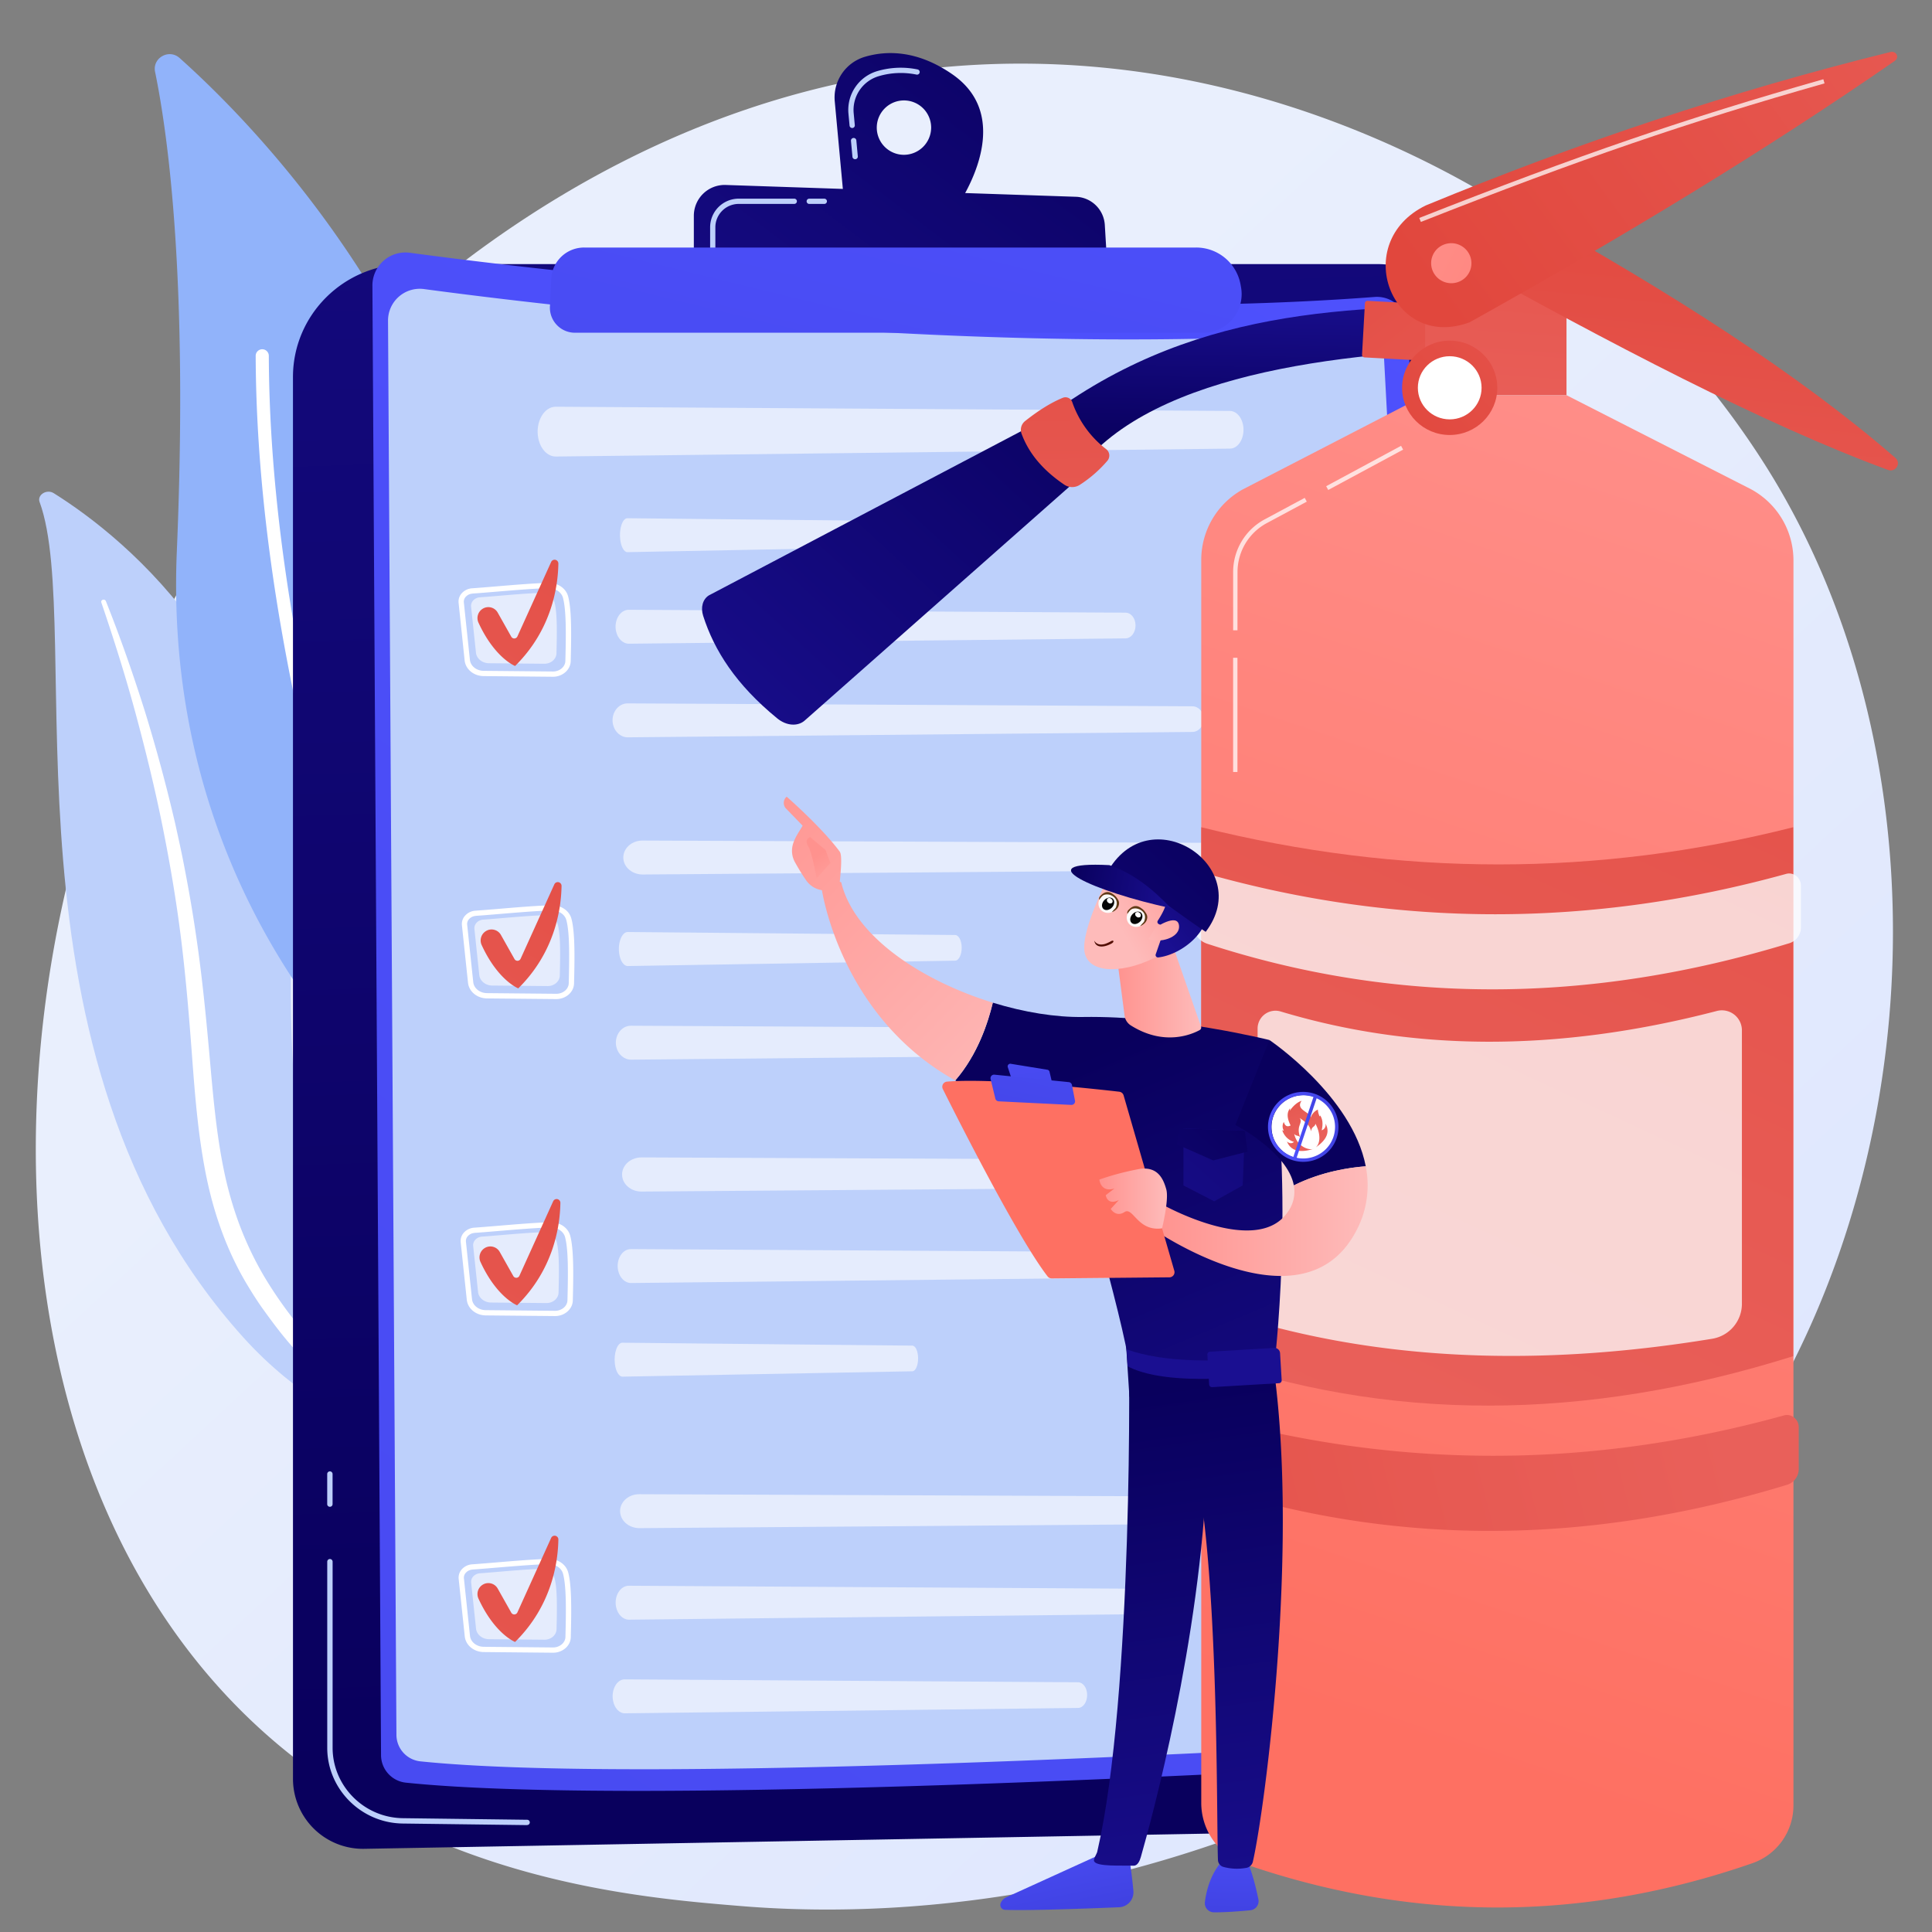 <svg xmlns="http://www.w3.org/2000/svg" xmlns:xlink="http://www.w3.org/1999/xlink" viewBox="0 0 1080 1080"><rect x="0" y="0" width="1080" height="1080" fill="#808080" stroke="none"/><defs><style>.cls-1{isolation:isolate;}.cls-2{fill:url(#linear-gradient);}.cls-3{fill:#bdd0fb;}.cls-10,.cls-22,.cls-30,.cls-4,.cls-64,.cls-9{fill:#fff;}.cls-4{mix-blend-mode:soft-light;}.cls-5{fill:#91b3fa;}.cls-6{fill:url(#linear-gradient-2);}.cls-7{fill:url(#linear-gradient-3);}.cls-10,.cls-8{opacity:0.6;}.cls-11{fill:url(#linear-gradient-4);}.cls-12{fill:url(#linear-gradient-5);}.cls-13{fill:url(#linear-gradient-6);}.cls-14{fill:url(#linear-gradient-7);}.cls-15{fill:url(#linear-gradient-8);}.cls-16{fill:url(#linear-gradient-9);}.cls-17{fill:url(#linear-gradient-10);}.cls-18{fill:url(#linear-gradient-11);}.cls-19{fill:url(#linear-gradient-12);}.cls-20{fill:url(#linear-gradient-13);}.cls-21{fill:url(#linear-gradient-14);}.cls-22{opacity:0.75;}.cls-23{fill:url(#linear-gradient-15);}.cls-24{fill:url(#linear-gradient-16);}.cls-25{fill:url(#linear-gradient-17);}.cls-26{fill:url(#linear-gradient-18);}.cls-27{fill:url(#linear-gradient-19);}.cls-28{fill:url(#linear-gradient-20);}.cls-29{fill:url(#linear-gradient-21);}.cls-30{opacity:0.74;}.cls-31{fill:url(#linear-gradient-22);}.cls-32{fill:url(#linear-gradient-23);}.cls-33{fill:url(#linear-gradient-24);}.cls-34{fill:url(#linear-gradient-25);}.cls-35{fill:url(#linear-gradient-26);}.cls-36{fill:url(#linear-gradient-27);}.cls-37{fill:url(#linear-gradient-28);}.cls-38{fill:url(#linear-gradient-29);}.cls-39{fill:url(#linear-gradient-30);}.cls-40{fill:url(#linear-gradient-31);}.cls-41{fill:url(#linear-gradient-32);}.cls-42{fill:url(#linear-gradient-33);}.cls-43{fill:url(#linear-gradient-34);}.cls-44{fill:url(#linear-gradient-35);}.cls-45{fill:url(#linear-gradient-36);}.cls-46{fill:url(#linear-gradient-37);}.cls-47{fill:url(#linear-gradient-38);}.cls-48{fill:url(#linear-gradient-39);}.cls-49{fill:url(#linear-gradient-40);}.cls-50{fill:url(#linear-gradient-41);}.cls-51{fill:url(#linear-gradient-42);}.cls-52{fill:url(#linear-gradient-43);}.cls-53{fill:url(#linear-gradient-44);}.cls-54{fill:url(#linear-gradient-45);}.cls-55{fill:url(#linear-gradient-46);}.cls-56{fill:url(#linear-gradient-47);}.cls-57{fill:url(#linear-gradient-48);}.cls-58{fill:url(#linear-gradient-49);}.cls-59{fill:url(#linear-gradient-50);}.cls-60{fill:url(#linear-gradient-51);}.cls-61{fill:url(#Sfumatura_senza_nome_38);}.cls-62{fill:#fbfbfa;}.cls-63{fill:#050505;}.cls-63,.cls-64,.cls-65{fill-rule:evenodd;}.cls-65{fill:#603a16;}</style><linearGradient id="linear-gradient" x1="1118.47" y1="1204.49" x2="356.88" y2="382.46" gradientUnits="userSpaceOnUse"><stop offset="0" stop-color="#dae3fe"/><stop offset="1" stop-color="#e9effd"/></linearGradient><linearGradient id="linear-gradient-2" x1="514.59" y1="981.27" x2="465.18" y2="-481.35" gradientUnits="userSpaceOnUse"><stop offset="0" stop-color="#09005d"/><stop offset="1" stop-color="#1a0f91"/></linearGradient><linearGradient id="linear-gradient-3" x1="906.29" y1="-3.69" x2="-573.35" y2="2156.73" gradientUnits="userSpaceOnUse"><stop offset="0" stop-color="#4f52ff"/><stop offset="1" stop-color="#4042e2"/></linearGradient><linearGradient id="linear-gradient-4" x1="382.76" y1="181.01" x2="186.8" y2="515.46" gradientUnits="userSpaceOnUse"><stop offset="0" stop-color="#e1473d"/><stop offset="1" stop-color="#e9605a"/></linearGradient><linearGradient id="linear-gradient-5" x1="384.61" y1="361.2" x2="188.66" y2="695.65" xlink:href="#linear-gradient-4"/><linearGradient id="linear-gradient-6" x1="383.93" y1="538.39" x2="187.98" y2="872.85" xlink:href="#linear-gradient-4"/><linearGradient id="linear-gradient-7" x1="382.81" y1="726.58" x2="186.85" y2="1061.04" xlink:href="#linear-gradient-4"/><linearGradient id="linear-gradient-8" x1="592.22" y1="-39.18" x2="344.23" y2="287.06" xlink:href="#linear-gradient-2"/><linearGradient id="linear-gradient-9" x1="619.89" y1="-19.29" x2="370.91" y2="308.24" xlink:href="#linear-gradient-2"/><linearGradient id="linear-gradient-10" x1="557.22" y1="-68.39" x2="380.82" y2="652.33" xlink:href="#linear-gradient-3"/><linearGradient id="linear-gradient-11" x1="729.46" y1="252.2" x2="731.3" y2="159.38" xlink:href="#linear-gradient-2"/><linearGradient id="linear-gradient-12" x1="1012.55" y1="139.58" x2="736.24" y2="959.1" gradientUnits="userSpaceOnUse"><stop offset="0" stop-color="#ff928e"/><stop offset="1" stop-color="#fe7062"/></linearGradient><linearGradient id="linear-gradient-13" x1="1108.25" y1="27.71" x2="750.2" y2="796.56" xlink:href="#linear-gradient-4"/><linearGradient id="linear-gradient-14" x1="344.49" y1="936.62" x2="959.7" y2="778.35" xlink:href="#linear-gradient-4"/><linearGradient id="linear-gradient-15" x1="-2226.75" y1="-3634.67" x2="-2156.35" y2="-3285.13" gradientTransform="translate(-1026.89 4108.56) rotate(54.16)" xlink:href="#linear-gradient-2"/><linearGradient id="linear-gradient-16" x1="688.47" y1="70.85" x2="892.06" y2="320.64" xlink:href="#linear-gradient-4"/><linearGradient id="linear-gradient-17" x1="854.15" y1="-44.75" x2="831.59" y2="250.41" xlink:href="#linear-gradient-4"/><linearGradient id="linear-gradient-18" x1="1049.63" y1="-278.32" x2="1052.45" y2="29.18" gradientTransform="matrix(0.99, 0.11, -0.11, 0.99, -126.52, 251.03)" xlink:href="#linear-gradient-4"/><linearGradient id="linear-gradient-19" x1="800.79" y1="166.86" x2="1150.68" y2="-88.47" xlink:href="#linear-gradient-4"/><linearGradient id="linear-gradient-20" x1="776.53" y1="248.19" x2="932.61" y2="103.44" xlink:href="#linear-gradient-4"/><linearGradient id="linear-gradient-21" x1="-2298.49" y1="-3658.66" x2="-2082.01" y2="-3506.78" gradientTransform="translate(-1026.89 4108.56) rotate(54.16)" xlink:href="#linear-gradient-4"/><linearGradient id="linear-gradient-22" x1="171.5" y1="1704.17" x2="346.94" y2="1891.31" gradientTransform="matrix(0.94, -0.35, 0.35, 0.94, 0.52, -1418.2)" xlink:href="#linear-gradient-12"/><linearGradient id="linear-gradient-23" x1="586.07" y1="1006.7" x2="598.81" y2="1068.67" xlink:href="#linear-gradient-3"/><linearGradient id="linear-gradient-24" x1="754.27" y1="1032.67" x2="773.01" y2="1032.67" gradientTransform="matrix(-1, 0, 0, 1, 1386.38, 0)" gradientUnits="userSpaceOnUse"><stop offset="0" stop-color="#febbba"/><stop offset="1" stop-color="#ff928e"/></linearGradient><linearGradient id="linear-gradient-25" x1="626" y1="779.48" x2="671.09" y2="1095.08" xlink:href="#linear-gradient-2"/><linearGradient id="linear-gradient-26" x1="689.02" y1="1009.89" x2="688.44" y2="1071.26" xlink:href="#linear-gradient-3"/><linearGradient id="linear-gradient-27" x1="686.72" y1="1031.71" x2="702.9" y2="1031.71" xlink:href="#linear-gradient-24"/><linearGradient id="linear-gradient-28" x1="671.75" y1="772.96" x2="716.84" y2="1088.64" xlink:href="#linear-gradient-2"/><linearGradient id="linear-gradient-29" x1="618.54" y1="584.9" x2="749.08" y2="895.58" xlink:href="#linear-gradient-2"/><linearGradient id="linear-gradient-30" x1="578.11" y1="617.96" x2="396.23" y2="442.47" gradientTransform="matrix(1, 0, 0, 1, 0, 0)" xlink:href="#linear-gradient-24"/><linearGradient id="linear-gradient-31" x1="588.58" y1="607.01" x2="406.8" y2="431.62" gradientTransform="matrix(1, 0, 0, 1, 0, 0)" xlink:href="#linear-gradient-24"/><linearGradient id="linear-gradient-32" x1="903.57" y1="519.66" x2="930.15" y2="478.78" xlink:href="#linear-gradient-24"/><linearGradient id="linear-gradient-33" x1="737.66" y1="663.88" x2="868.19" y2="974.55" xlink:href="#linear-gradient-2"/><linearGradient id="linear-gradient-34" x1="621.87" y1="682.62" x2="743.04" y2="682.62" xlink:href="#linear-gradient-24"/><linearGradient id="linear-gradient-35" x1="644.92" y1="554.16" x2="621.09" y2="601.2" xlink:href="#linear-gradient-12"/><linearGradient id="linear-gradient-36" x1="566.74" y1="538.71" x2="584.4" y2="660.97" xlink:href="#linear-gradient-3"/><linearGradient id="linear-gradient-37" x1="597.51" y1="515.05" x2="564.84" y2="667.51" xlink:href="#linear-gradient-3"/><linearGradient id="linear-gradient-38" x1="734.04" y1="670.03" x2="771.79" y2="670.03" xlink:href="#linear-gradient-24"/><linearGradient id="linear-gradient-39" x1="714.91" y1="554.28" x2="762.82" y2="554.28" xlink:href="#linear-gradient-24"/><linearGradient id="linear-gradient-40" x1="-5340.54" y1="-1366.29" x2="-5358.39" y2="-1425.18" gradientTransform="matrix(-0.75, -0.67, -0.67, 0.75, -4281.61, -2012.84)" xlink:href="#linear-gradient-24"/><linearGradient id="linear-gradient-41" x1="-5360.86" y1="-1454.47" x2="-5348.34" y2="-1383.1" gradientTransform="matrix(-0.75, -0.67, -0.67, 0.75, -4281.61, -2012.84)" xlink:href="#linear-gradient-2"/><linearGradient id="linear-gradient-42" x1="-5358.76" y1="-1366.61" x2="-5374.83" y2="-1419.61" gradientTransform="matrix(-0.75, -0.67, -0.67, 0.75, -4281.61, -2012.84)" xlink:href="#linear-gradient-24"/><linearGradient id="linear-gradient-43" x1="688.33" y1="457.09" x2="508.66" y2="655.88" xlink:href="#linear-gradient-2"/><linearGradient id="linear-gradient-44" x1="43.76" y1="461.1" x2="102.43" y2="461.1" gradientTransform="translate(633.63 27.08) rotate(9.8)" xlink:href="#linear-gradient-2"/><linearGradient id="linear-gradient-45" x1="807.96" y1="503.03" x2="612.93" y2="718.81" xlink:href="#linear-gradient-2"/><linearGradient id="linear-gradient-46" x1="698.06" y1="615.3" x2="565.33" y2="762.15" xlink:href="#linear-gradient-2"/><linearGradient id="linear-gradient-47" x1="673.61" y1="728.59" x2="671.49" y2="757.19" xlink:href="#linear-gradient-2"/><linearGradient id="linear-gradient-48" x1="786.06" y1="670.28" x2="717.39" y2="741.78" xlink:href="#linear-gradient-2"/><linearGradient id="linear-gradient-49" x1="103.32" y1="1134.17" x2="99.65" y2="1183.59" gradientTransform="translate(159.39 -410.82) rotate(-23.87)" xlink:href="#linear-gradient-4"/><linearGradient id="linear-gradient-50" x1="722.58" y1="630.43" x2="736.34" y2="630.43" xlink:href="#linear-gradient-3"/><linearGradient id="linear-gradient-51" x1="708.78" y1="629.94" x2="748.23" y2="629.94" xlink:href="#linear-gradient-3"/><linearGradient id="Sfumatura_senza_nome_38" x1="582.05" y1="1457.57" x2="588.56" y2="1457.57" gradientTransform="matrix(-0.57, -0.82, -1.73, 1.09, 3468.65, -576.41)" gradientUnits="userSpaceOnUse"><stop offset="0" stop-color="#651507"/><stop offset="1" stop-color="#4a0c03"/></linearGradient></defs><title>Servicio sistema contra incendio</title><g class="cls-1"><g id="Layer_1" data-name="Layer 1"><path class="cls-2" d="M1014.64,735.2c-105.17,243.54-382.79,348.15-600.31,330.31-59.39-4.87-178.89-14.67-272.19-102.08C-37,795.56-9.44,444.65,162.09,238.06c22.09-26.6,175-204.85,413.26-202.47C749.79,37.34,872.23,135,887.12,147.13a477.33,477.33,0,0,1,97.68,109.8C1072.64,393,1080.37,583,1014.64,735.2Z"/><path class="cls-3" d="M22.13,280.6c-1.45-4,4-7.35,7.89-4.92C69.45,300.35,166.24,376.73,162.8,530.49,158.48,723.4,213,787.21,275.54,822.69c0,0-81.36-10.58-139.45-75C-6.56,589.54,48,351,22.13,280.6Z"/><path class="cls-4" d="M56.6,336.65c7,20.59,13.57,41.31,19.22,62.23S86.62,440.81,90.88,462s7.85,42.46,10.47,63.86,4.4,42.88,6,64.47,3.31,43.3,7.5,64.89,11.4,42.92,23,62.4c2.9,4.85,5.92,9.67,9.25,14.29s6.7,9.21,10.27,13.69A234.37,234.37,0,0,0,181.1,771a259.3,259.3,0,0,0,59.3,40.27,5.45,5.45,0,0,0,6.71-1.57,3.78,3.78,0,0,0-1.47-5.65h0c-5.21-2.78-10.37-5.61-15.35-8.63-2.52-1.48-5-3-7.44-4.58S218,787.7,215.63,786a233.95,233.95,0,0,1-68.16-72.79,188.15,188.15,0,0,1-13.79-29.06A206.5,206.5,0,0,1,125,653.41c-4.26-20.93-6-42.43-7.94-64s-4.05-43.19-7.2-64.69q-2.31-16.13-5.3-32.16c-1-5.35-2-10.67-3.11-16S99.17,466,98,460.66q-7.36-31.78-17-63c-6.55-20.79-13.74-41.41-21.86-61.72a1.33,1.33,0,0,0-1.66-.65A1.14,1.14,0,0,0,56.6,336.65Z"/><path class="cls-5" d="M252.51,620.25a13.29,13.29,0,0,1-21.28,5.44c-38.84-34-139.89-140.14-132.39-317.36,6.33-149.66-4.6-231.4-12.15-268.17-1.6-7.78,7.75-13.05,13.7-7.74C166,91.06,364.36,301.53,252.51,620.25Z"/><path class="cls-4" d="M239.78,620.48a3.69,3.69,0,0,1-5.44-1.57c-.91-2.09-90.71-211.52-91.41-420a3.67,3.67,0,0,1,7.34,0C151,405.86,240.18,614,241.08,616A3.62,3.62,0,0,1,239.78,620.48Z"/><path class="cls-6" d="M163.77,210.78c0-34.88,28.54-63.16,63.75-63.16H769.69c29.91,0,54.58,23.22,56.1,52.82l40,778.75a41.2,41.2,0,0,1-40.61,43.12l-621.4,11.19a39.14,39.14,0,0,1-40-38.95Z"/><path class="cls-3" d="M294.62,1020.25h0l-69.53-.89c-23.25-.3-42.16-19.28-42.16-42.32V873a1.48,1.48,0,0,1,3,0V977c0,21.43,17.6,39.1,39.23,39.37l69.53.89a1.47,1.47,0,1,1,0,2.94Z"/><path class="cls-3" d="M184.39,842.3a1.48,1.48,0,0,1-1.48-1.47V824a1.48,1.48,0,0,1,3,0v16.84A1.48,1.48,0,0,1,184.39,842.3Z"/><path class="cls-7" d="M208.18,159.61a18.46,18.46,0,0,1,21-18.3c74,9.95,328.64,40.71,539.14,24.7a17.07,17.07,0,0,1,18.44,16l42,782.22a19.59,19.59,0,0,1-18.51,20.53C721.68,990,357.08,1010,227,996.53a15.52,15.52,0,0,1-14-15.31Z"/><path class="cls-3" d="M216.91,179.21a17.76,17.76,0,0,1,20.21-17.61c71.25,9.57,316.26,39.18,518.84,23.77a16.43,16.43,0,0,1,17.75,15.4l40.38,752.76a18.85,18.85,0,0,1-17.82,19.76c-85.2,5-436.07,24.3-561.22,11.32a14.94,14.94,0,0,1-13.44-14.73Z"/><g class="cls-8"><path class="cls-9" d="M300.88,244.83c1.18,6.16,5.24,10.43,9.86,10.37l376.81-4.42c4.26,0,7.67-4.89,7.58-10.76-.09-5.7-3.47-10.27-7.61-10.3L310.7,227.36C304.05,227.32,299.18,236,300.88,244.83Z"/></g><g class="cls-8"><path class="cls-9" d="M346.71,301.57c.49,4.2,2.16,7.12,4.07,7.09l155.57-3c1.76,0,3.17-3.34,3.13-7.35s-1.43-7-3.14-7l-155.57-1.62C348,289.61,346,295.52,346.71,301.57Z"/></g><g class="cls-8"><path class="cls-9" d="M344.35,352.75c.87,4.2,3.86,7.12,7.27,7.09l277.57-3c3.14,0,5.65-3.34,5.58-7.35s-2.55-7-5.61-7l-277.58-1.62C346.69,340.78,343.1,346.7,344.35,352.75Z"/></g><g class="cls-8"><path class="cls-9" d="M342.7,405.08c1,4.2,4.39,7.12,8.26,7.09l315.53-3c3.57,0,6.42-3.34,6.35-7.35s-2.9-7-6.37-7l-315.53-1.62C345.36,393.12,341.28,399,342.7,405.08Z"/></g><path class="cls-9" d="M309.14,378.31H309l-38.66-.37c-5.52-.05-10.08-3.82-10.61-8.76L256.36,337a6.94,6.94,0,0,1,1.66-5.25,8.52,8.52,0,0,1,5.92-2.89h0c3.26-.22,7.84-.61,12.7-1,10.23-.86,23-1.94,30.11-2,5.2,0,9.6,3,10.83,7.5,2,7.38,1.84,21.34,1.45,36.22C318.92,374.41,314.48,378.31,309.14,378.31Zm-45-46.47a5.52,5.52,0,0,0-3.85,1.85,4,4,0,0,0-1,3.05l3.4,32.14c.37,3.45,3.67,6.08,7.68,6.12l38.66.37h.08c3.75,0,6.85-2.62,6.93-5.86.38-14.65.56-28.38-1.35-35.38-.86-3.14-4.15-5.32-7.92-5.33-7.05.09-19.72,1.16-29.9,2-4.87.41-9.47.8-12.75,1Z"/><path class="cls-10" d="M268.31,333.9c8.12-.55,25.78-2.33,34.15-2.43a7.48,7.48,0,0,1,7.49,5.13c1.62,5.92,1.4,17.72,1.12,28.61-.08,3.26-3.11,5.86-6.8,5.83l-30.9-.29c-3.8,0-7-2.6-7.31-5.95l-2.72-25.68C263.07,336.45,265.3,334.1,268.31,333.9Z"/><path class="cls-11" d="M270,340.19h0a6,6,0,0,1,8.19,2.21l7.63,13.54a1.91,1.91,0,0,0,3.4-.15l18.91-41.72a2.11,2.11,0,0,1,4,.9c-.19,12.76-3.61,37-24.19,57.32,0,0-11.34-4.37-20.48-24.24A6.14,6.14,0,0,1,270,340.19Z"/><g class="cls-8"><path class="cls-9" d="M348.78,481.76c1.26,4.2,5.6,7.12,10.53,7.09l402.31-3c4.55,0,8.19-3.34,8.09-7.35s-3.7-7-8.12-7l-402.32-1.62C352.17,469.79,347,475.71,348.78,481.76Z"/></g><g class="cls-8"><path class="cls-9" d="M346.12,532.93c.57,4.2,2.55,7.12,4.79,7.09l183-3c2.07,0,3.73-3.34,3.68-7.35s-1.68-7-3.7-7L350.89,521C347.66,521,345.29,526.88,346.12,532.93Z"/></g><g class="cls-8"><path class="cls-9" d="M344.55,585.27c1,4.2,4.39,7.12,8.26,7.09l315.53-3c3.57,0,6.42-3.34,6.35-7.35s-2.9-7-6.37-7l-315.53-1.62C347.21,573.31,343.13,579.22,344.55,585.27Z"/></g><path class="cls-9" d="M311,558.49h-.11l-38.66-.37c-5.52-.05-10.08-3.82-10.61-8.76l-3.4-32.14a6.94,6.94,0,0,1,1.66-5.25,8.52,8.52,0,0,1,5.92-2.89h0c3.26-.22,7.84-.61,12.7-1,10.23-.86,23-1.94,30.11-2,5.2,0,9.6,3,10.83,7.5,2,7.38,1.84,21.34,1.45,36.22C320.77,554.6,316.33,558.49,311,558.49ZM266,512a5.52,5.52,0,0,0-3.85,1.85,4,4,0,0,0-1,3.05l3.4,32.14c.37,3.45,3.67,6.08,7.68,6.12l38.66.37H311c3.75,0,6.85-2.62,6.93-5.86.38-14.65.56-28.38-1.35-35.38-.86-3.14-4.15-5.32-7.92-5.33-7.05.09-19.72,1.16-29.9,2-4.87.41-9.47.8-12.75,1Z"/><path class="cls-10" d="M270.16,514.08c8.12-.55,25.78-2.33,34.15-2.43a7.48,7.48,0,0,1,7.49,5.13c1.62,5.92,1.4,17.72,1.12,28.61-.08,3.26-3.11,5.86-6.8,5.83l-30.9-.29c-3.8,0-7-2.6-7.31-5.95L265.2,519.3C264.92,516.64,267.15,514.29,270.16,514.08Z"/><path class="cls-12" d="M271.8,520.38h0a6,6,0,0,1,8.19,2.21l7.63,13.54A1.91,1.91,0,0,0,291,536l18.91-41.72a2.11,2.11,0,0,1,4,.9c-.19,12.76-3.61,37-24.19,57.32,0,0-11.34-4.37-20.48-24.24A6.14,6.14,0,0,1,271.8,520.38Z"/><g class="cls-8"><path class="cls-9" d="M348.1,659c1.26,4.2,5.6,7.12,10.53,7.09l402.31-3c4.55,0,8.19-3.34,8.09-7.35s-3.7-7-8.12-7L358.59,647C351.49,647,346.29,652.9,348.1,659Z"/></g><g class="cls-8"><path class="cls-9" d="M345.52,710.13c.87,4.2,3.86,7.12,7.27,7.09l277.57-3c3.14,0,5.65-3.34,5.58-7.35s-2.55-7-5.61-7l-277.58-1.62C347.86,698.16,344.27,704.08,345.52,710.13Z"/></g><g class="cls-8"><path class="cls-9" d="M343.73,762.47c.51,4.2,2.25,7.12,4.24,7.09l162-3c1.83,0,3.3-3.34,3.26-7.35s-1.49-7-3.27-7l-162-1.62C345.1,750.5,343,756.42,343.73,762.47Z"/></g><path class="cls-9" d="M310.31,735.69h-.11l-38.66-.37c-5.52-.05-10.08-3.82-10.61-8.76l-3.4-32.14a6.94,6.94,0,0,1,1.66-5.25,8.52,8.52,0,0,1,5.92-2.89h0c3.26-.22,7.84-.61,12.7-1,10.23-.86,23-1.94,30.11-2,5.2,0,9.6,3,10.83,7.5,2,7.38,1.84,21.34,1.45,36.22C320.09,731.79,315.66,735.69,310.31,735.69Zm-45-46.47a5.52,5.52,0,0,0-3.85,1.85,4,4,0,0,0-1,3.05l3.4,32.14c.37,3.45,3.67,6.09,7.68,6.12l38.66.37h.08c3.75,0,6.85-2.62,6.93-5.86.38-14.65.56-28.38-1.35-35.38-.86-3.14-4.15-5.32-7.92-5.33-7.05.09-19.72,1.16-29.9,2-4.87.41-9.47.8-12.75,1Z"/><path class="cls-10" d="M269.48,691.28c8.12-.55,25.78-2.33,34.15-2.43a7.48,7.48,0,0,1,7.49,5.13c1.62,5.92,1.4,17.72,1.12,28.61-.08,3.26-3.11,5.86-6.8,5.83l-30.9-.29c-3.8,0-7-2.6-7.31-5.95l-2.72-25.68C264.24,693.84,266.47,691.48,269.48,691.28Z"/><path class="cls-13" d="M271.13,697.57h0a6,6,0,0,1,8.19,2.21l7.63,13.54a1.91,1.91,0,0,0,3.4-.15l18.91-41.72a2.11,2.11,0,0,1,4,.9c-.19,12.76-3.61,37-24.19,57.32,0,0-11.34-4.37-20.48-24.24A6.14,6.14,0,0,1,271.13,697.57Z"/><g class="cls-8"><path class="cls-9" d="M347,847.15c1.26,4.2,5.6,7.12,10.53,7.09l402.31-3c4.55,0,8.19-3.34,8.09-7.35s-3.7-7-8.12-7l-402.32-1.62C350.36,835.18,345.16,841.1,347,847.15Z"/></g><g class="cls-8"><path class="cls-9" d="M344.4,898.32c.87,4.2,3.86,7.12,7.27,7.09l277.57-3c3.14,0,5.65-3.34,5.58-7.35s-2.55-7-5.61-7l-277.58-1.62C346.73,886.35,343.15,892.27,344.4,898.32Z"/></g><g class="cls-8"><path class="cls-9" d="M342.69,950.66c.79,4.2,3.52,7.12,6.63,7.09l253.3-3c2.87,0,5.16-3.34,5.1-7.35s-2.33-7-5.12-7l-253.31-1.62C344.82,938.69,341.55,944.61,342.69,950.66Z"/></g><path class="cls-9" d="M309.18,923.88h-.11l-38.66-.37c-5.52-.05-10.08-3.82-10.61-8.76l-3.4-32.14a6.94,6.94,0,0,1,1.66-5.25,8.52,8.52,0,0,1,5.92-2.89h0c3.26-.22,7.84-.61,12.7-1,10.23-.86,23-1.94,30.11-2,5.2,0,9.6,3,10.83,7.5,2,7.38,1.84,21.34,1.45,36.22C319,920,314.53,923.88,309.18,923.88Zm-45-46.47a5.52,5.52,0,0,0-3.85,1.85,4,4,0,0,0-1,3.05l3.4,32.14c.37,3.45,3.67,6.08,7.68,6.12l38.66.37h.08c3.75,0,6.85-2.62,6.93-5.86.38-14.65.56-28.38-1.35-35.38-.86-3.14-4.15-5.32-7.92-5.33-7.05.09-19.72,1.16-29.9,2-4.87.41-9.47.8-12.75,1Z"/><path class="cls-10" d="M268.35,879.47c8.12-.55,25.78-2.33,34.15-2.43a7.48,7.48,0,0,1,7.49,5.13c1.62,5.92,1.4,17.72,1.12,28.61-.08,3.26-3.11,5.86-6.8,5.83l-30.9-.29c-3.8,0-7-2.6-7.31-5.95l-2.72-25.68C263.11,882,265.34,879.67,268.35,879.47Z"/><path class="cls-14" d="M270,885.76h0a6,6,0,0,1,8.19,2.21l7.63,13.54a1.91,1.91,0,0,0,3.4-.15l18.91-41.72a2.11,2.11,0,0,1,4,.9c-.19,12.76-3.61,37-24.19,57.32,0,0-11.34-4.37-20.48-24.24A6.14,6.14,0,0,1,270,885.76Z"/><path class="cls-15" d="M532.23,41.44c-19.58-13.5-36.61-13.23-48.6-9.73a23.69,23.69,0,0,0-17,24.9l5.17,55.9,61.52,5.41S570.64,67.91,532.23,41.44Zm-27.05,45.1a15.2,15.2,0,1,1,15.34-15.2A15.27,15.27,0,0,1,505.18,86.54Z"/><path class="cls-3" d="M478,89a1.48,1.48,0,0,1-1.48-1.34l-.82-8.9a1.48,1.48,0,0,1,3-.27l.82,8.9A1.47,1.47,0,0,1,478.1,89Zm-1.61-17.45a1.48,1.48,0,0,1-1.48-1.34l-.63-6.76a22.62,22.62,0,0,1,16.18-23.72,46.39,46.39,0,0,1,22.48-.91,1.47,1.47,0,1,1-.6,2.88,43.48,43.48,0,0,0-21,.85A19.67,19.67,0,0,0,477.21,63.2l.63,6.76a1.47,1.47,0,0,1-1.34,1.6Z"/><path class="cls-16" d="M387.86,148.65V120.54a17.24,17.24,0,0,1,17.9-17.14L601.36,110a16.76,16.76,0,0,1,16.23,15.67l1.63,27Z"/><path class="cls-3" d="M460.79,114h-8.41a1.47,1.47,0,1,1,0-2.94h8.41a1.47,1.47,0,1,1,0,2.94Z"/><path class="cls-3" d="M398.45,139.82a1.48,1.48,0,0,1-1.48-1.47V127A16,16,0,0,1,413,111.05H444a1.47,1.47,0,1,1,0,2.94H413a13.07,13.07,0,0,0-13.11,13v11.37A1.48,1.48,0,0,1,398.45,139.82Z"/><path class="cls-17" d="M308.17,155.75a18.36,18.36,0,0,1,18.41-17.38h342a25.21,25.21,0,0,1,24.91,20.77l.29,1.66A21.57,21.57,0,0,1,672.42,186H321.51a14,14,0,0,1-14.1-14.66Z"/><path class="cls-18" d="M865.66,170.93c-94,0-185.34-3.2-270.27,54.88L611.23,253c50.95-51.09,166.91-58.11,249.29-58.93Z"/><path class="cls-19" d="M875.68,220.91h-79L694.95,273.46a45,45,0,0,0-23.44,39.42v695A36.17,36.17,0,0,0,696,1042.06q141.74,48.71,283.48-.48a34.16,34.16,0,0,0,23.07-32.21V313.16a45.18,45.18,0,0,0-23.77-39.7Z"/><path class="cls-20" d="M1002.4,758.11c-116.75,36.7-227.12,37-330.9,0V462.43q166.95,41.57,330.9,0Z"/><path class="cls-21" d="M998.69,830.1c-111.55,34-220.08,34.4-325,.21-4.38-1.43-7.56-5.17-7.56-9.73V794.88a4.32,4.32,0,0,1,5.36-4.25c108.72,31,217.24,30.58,325.84.58,4.14-1.14,8.17,2.29,8.17,6.55v23.6A9.24,9.24,0,0,1,998.69,830.1Z"/><path class="cls-22" d="M999.91,527.37c-111.55,34-220.08,34.4-325,.21-4.38-1.43-7.56-5.17-7.56-9.73V492.16a4.32,4.32,0,0,1,5.36-4.25c108.72,31,217.24,30.58,325.84.58,4.14-1.14,8.17,2.29,8.17,6.55v23.6A9.24,9.24,0,0,1,999.91,527.37Z"/><path class="cls-23" d="M396.23,332.84,590.36,230.76l23.17,27.39L450.08,402.57c-3.9,3.66-10.39,3.29-15.61-1-23.13-18.91-35.22-38-41.39-57.29C391.56,339.55,392.83,335,396.23,332.84Z"/><path class="cls-24" d="M798.4,201.73l-35.63-1.94a1.46,1.46,0,0,1-1.38-1.53L763,169.54a1.46,1.46,0,0,1,1.54-1.37l35.63,1.94a1.46,1.46,0,0,1,1.38,1.53l-1.59,28.72A1.46,1.46,0,0,1,798.4,201.73Z"/><rect class="cls-25" x="796.67" y="159.93" width="79.01" height="60.97"/><path class="cls-26" d="M810.4,142.16c90,50.1,175.73,95.05,245,120.53,4.26,1.57,7.56-3.75,4.16-6.7C1006,209.47,934.27,163.51,852.1,117.87Z"/><path class="cls-27" d="M797,114.85c-42.26,20.64-19.4,81.51,24.52,65.32,85.69-47.74,165.82-96.3,237.61-146.09,2.81-1.95,1-5.79-2.4-5C968.27,50.85,881.81,79.85,797,114.85Z"/><ellipse class="cls-28" cx="810.39" cy="216.79" rx="26.61" ry="26.37"/><ellipse class="cls-9" cx="810.4" cy="216.78" rx="17.81" ry="17.65"/><path class="cls-29" d="M599.38,224.75a56.33,56.33,0,0,0,18.94,26.3,4.52,4.52,0,0,1,.77,6.46A70.24,70.24,0,0,1,603.66,271a7.86,7.86,0,0,1-8.72-.07c-11.39-7.71-19.68-17-23.89-28.51a6.25,6.25,0,0,1,2-7.06c7-5.53,14.05-10.12,21.09-13A4,4,0,0,1,599.38,224.75Z"/><polygon class="cls-30" points="742.49 273.9 741.33 271.79 783.2 249.22 784.36 251.34 742.49 273.9"/><path class="cls-30" d="M691.75,352.33h-2.42V319.72A33.42,33.42,0,0,1,707,290.31l22.34-12,1.16,2.11-22.34,12a31,31,0,0,0-16.38,27.3Z"/><rect class="cls-30" x="689.32" y="367.71" width="2.42" height="63.83"/><path class="cls-31" d="M821.84,143.27a11.13,11.13,0,0,1-6.63,14.35A11.3,11.3,0,0,1,800.72,151a11.13,11.13,0,0,1,6.63-14.35A11.3,11.3,0,0,1,821.84,143.27Z"/><path class="cls-30" d="M794.28,124.06l-.9-2.23C883.19,86.46,942.3,66.17,1019.26,44.3l.67,2.31C943.06,68.46,884,88.72,794.28,124.06Z"/><path class="cls-22" d="M715.85,565.41c72.12,21.7,152.59,23.49,243.79-.25a11.2,11.2,0,0,1,14.1,10.73v153a19.81,19.81,0,0,1-16.65,19.49Q824,770.24,714.21,742.27A14.77,14.77,0,0,1,703,728V574.89A10,10,0,0,1,715.85,565.41Z"/><path class="cls-32" d="M630.32,1032.72s2.19,12.26,3.26,24.39a8.39,8.39,0,0,1-8.07,9.06c-16.31.67-51.19,2-63.71,1.43a2.72,2.72,0,0,1-2.42-3.73h0a6.11,6.11,0,0,1,3.14-3.28l57.62-26.24Z"/><path class="cls-33" d="M632.11,1025.51l-1.76,14.66s-10.09,4.66-17-.59l4.18-16.34Z"/><path class="cls-34" d="M630.79,749.91c.76,4,2.78,198.24-17.42,285.22-.33,1.42-2.42,4.21-1.7,5.43,1.75,3,14.66,2.14,21.94,2.39,2.25.08,3.46-2.54,4.1-4.77,5.77-20.18,33.44-121.3,37-217.89,4-107.93,0-3.68,0-3.68l-2.37-66.72Z"/><path class="cls-35" d="M696.6,1039.11s3.48,6.19,6.85,22.63a5.11,5.11,0,0,1-4.53,6.11c-5.38.52-13.67,1.2-20.31,1.15a5.1,5.1,0,0,1-5.08-5.67c.74-6,3-15.85,10.11-23.52Z"/><path class="cls-36" d="M699.66,1020.25l-4.1,22.17s-4.06,3-12.08.82l2-23.85Z"/><path class="cls-37" d="M710.74,756.11c16.52,103.1-3.58,254.82-10.36,284.51a4.54,4.54,0,0,1-3.62,3.52,29.11,29.11,0,0,1-12.92-.53,4.22,4.22,0,0,1-3-3.91c-.91-24,.73-171.39-14.67-229.64a13.24,13.24,0,0,0-4.94-7.3l-29.88-22-2.29-35.5Z"/><path class="cls-38" d="M605.47,568.5c49.51-.81,104.13,12.88,104.13,12.88,14.76,85.31,2.58,183.7,2.58,183.7-38.33,10-81.56-6.09-81.56-6.09-6.37-35.66-36.09-136-36.09-136-24.19-3-44.12-9.89-60.52-19,12.52-14.37,18.42-32.66,21-43.48C572.49,565.88,590.2,568.75,605.47,568.5Z"/><path class="cls-39" d="M459.24,496.26a9.53,9.53,0,0,1,11-3.07c7.29,30.49,45.49,55.21,84.73,67.29-2.56,10.81-8.46,29.1-21,43.48C468.88,567.68,459.24,496.26,459.24,496.26Z"/><path class="cls-40" d="M460.42,497.74c-.51,1.6,5.38,4,8.85-2.51.12-3.14,2-16.6.15-19.16-10.09-13.63-29.66-30.72-29.66-30.72a4.58,4.58,0,0,0-.58,6.41l9.49,9.8c-2,3.55-4.41,6.55-5.54,10.85a13.07,13.07,0,0,0,1.33,9.7c1.67,3,3.94,6.84,6.09,9.86A13.17,13.17,0,0,0,460.42,497.74Z"/><path class="cls-41" d="M452.83,467.91l8.65,7.26,2.72,7.23-7.71,8.48s-2.59-14.35-4.52-17.46S451,468.82,452.83,467.91Z"/><path class="cls-42" d="M690.62,628.87l19-47.49s46.24,31.13,53.85,70.59c-8.74.64-24.64,2.89-40.2,10.67C719.83,644,690.62,628.87,690.62,628.87Z"/><path class="cls-43" d="M650.21,673.56s51.92,29.07,69.44,4.25a19.37,19.37,0,0,0,3.61-15.16c15.56-7.78,31.46-10,40.2-10.67a54,54,0,0,1-6,37.34c-30.69,55.61-114.14-3.07-114.14-3.07Z"/><path class="cls-44" d="M656.44,710.34l-28.33-98a2.88,2.88,0,0,0-2.44-2.06c-5.13-.59-20-2.26-37.19-3.7-20.69-1.73-44.71-3.14-59.07-1.94a2.87,2.87,0,0,0-2.37,4.13c8.16,16.36,41.75,82.93,58.56,104.73a2.91,2.91,0,0,0,2.34,1.14l65.74-.61A2.87,2.87,0,0,0,656.44,710.34Z"/><path class="cls-45" d="M585.54,598,565,594.66a1.47,1.47,0,0,0-1.64,1.9l2,6.1a1.47,1.47,0,0,0,1.2,1l19.77,2.62a1.47,1.47,0,0,0,1.63-1.78l-1.26-5.33A1.47,1.47,0,0,0,585.54,598Z"/><path class="cls-46" d="M600.93,615.28l-1.69-8.73a2,2,0,0,0-1.8-1.63l-41.49-4.17a2,2,0,0,0-2.19,2.48l2.64,10.88a2,2,0,0,0,1.88,1.54l40.55,2A2,2,0,0,0,600.93,615.28Z"/><path class="cls-47" d="M649.6,686.65s3.95-16.08,2.36-21.78-4.68-13-15-11.41a151.57,151.57,0,0,0-22.41,5.92s.61,7.43,8.43,5l-4.85,3.71s.69,5.95,7.29,2.77l-4.51,4.93s2.83,4.89,7.69,1.75S635.83,688.59,649.6,686.65Z"/><path class="cls-48" d="M655.62,528.69l15.75,45.13a1.62,1.62,0,0,1-.75,2c-4.29,2.35-19.76,9.15-38.41-2.56a7.65,7.65,0,0,1-3.56-5.47l-5.1-39.06Z"/><path class="cls-49" d="M621.35,486.89s-17.3,32.26-15.08,45.29,23.66,12.1,42.38,1.51l13.08-34.83Z"/><path class="cls-50" d="M647.81,516.59a1.32,1.32,0,0,1-.59-1.95c1.39-2.1,4-6.38,4.81-10.12,0,0,3.11-2-7.92-4.59-6-1.42-16.64-2.6-21.32-6.88-5.23-4.78,4.42-13.82,8.47-16.25,5.35-3.2,11.87-5.1,17.91-3.48a33.51,33.51,0,0,1,8.15,3.85c4.42,2.6,9,5.34,11.81,9.6a31.5,31.5,0,0,1,3.65,9.16c1.25,4.57,2.4,9.25,2.19,14-.58,12.61-15.49,23.9-27.49,25.28a1.34,1.34,0,0,1-1.42-1.77l4.9-14.12a1.33,1.33,0,0,0-.73-1.66Z"/><path class="cls-51" d="M645.84,518.59s12.32-8.37,13.22-1.32-11.09,10.21-17,7.58Z"/><path class="cls-52" d="M618.62,488.29c23.21-43.43,83.36-4,55.37,32.61C653.17,507.19,629.65,486.81,618.62,488.29Z"/><path class="cls-53" d="M620.13,483.61c-46.92-2.37-8.3,14.87,34.43,24.07C643.93,496.49,633.3,488.15,620.13,483.61Z"/><path class="cls-54" d="M661.55,630.74c3.63.29,34.36,1.27,34.36,1.27l-1.24,30.65-15.92,8.89-17.2-8.89Z"/><polygon class="cls-55" points="659.11 630.74 695.84 632 697.34 643.76 678.22 648.68 657.9 639.71 659.11 630.74"/><path class="cls-56" d="M629.73,754.3c20.82,7.41,50.11,7.41,83.19,4.12l-.29,9.92c-35,3.63-65.41,4.15-82.26-4.55Z"/><path class="cls-57" d="M715,773.21l-37.42,2.21a1.57,1.57,0,0,1-1.66-1.46l-1-16.69a1.56,1.56,0,0,1,1.47-1.65l35.87-2.12a3.11,3.11,0,0,1,3.3,2.9l.91,15.16A1.56,1.56,0,0,1,715,773.21Z"/><path class="cls-9" d="M745.27,622.79a17.79,17.79,0,0,1-9.19,23.55,18.09,18.09,0,0,1-23.77-9.11,17.79,17.79,0,0,1,9.19-23.55A18.09,18.09,0,0,1,745.27,622.79Z"/><path class="cls-58" d="M735.53,641.39c6.49-4.44,7.9-8.89,5.4-13.34a3.1,3.1,0,0,1-2.1,3.78c.82-3.54.52-6.29-.86-8.27l-.29.56a11.28,11.28,0,0,1-1-3.86,7.75,7.75,0,0,0-4,4.43c-.4-3.2-8.66-4.29-5.08-9.33-2.49.82-4.65,2.78-6.6,5.5l.19-1.38c-2.15,2.68-1.58,6,.27,9.64-2,1.08-3.17.2-3.81-1.93a4.74,4.74,0,0,0,.07,4.95l-.94-.37a9.91,9.91,0,0,0,6.56,6.56c-1.29,1.17-2.79.79-3.93-.23,2.22,5.43,7.38,6.5,14.9,4.1l.1-.06-.14.06c-2.57,1-9.43-1.34-10.78-8.4,1,1.38,1.71.68,3.27,1.75-2.43-6.34,1.85-7.74-.23-10.58,3.36,2.3,5.75,4.19,6.35,7.51.39-3.1,2.28-2.36,2.43-4.33C738.06,633.14,738.41,638.86,735.53,641.39Z"/><polygon class="cls-59" points="724.39 648.5 722.58 647.9 734.52 612.36 736.34 612.96 724.39 648.5"/><path class="cls-60" d="M736.49,647.81a19.82,19.82,0,0,1-26-10,19.49,19.49,0,0,1,10.06-25.78,19.82,19.82,0,0,1,26,10A19.49,19.49,0,0,1,736.49,647.81Zm-15.19-34a17.6,17.6,0,0,0-9.08,23.28,17.9,17.9,0,0,0,23.49,9,17.6,17.6,0,0,0,9.08-23.28A17.9,17.9,0,0,0,721.3,613.8Z"/><path class="cls-61" d="M611.71,525.83c.84,1.58,2.81,2.8,6.12,1.79a19.34,19.34,0,0,0,3.25-1.5c1.59-.87,1.89.44.3,1.31C616.8,529.93,612.33,529.83,611.71,525.83Z"/><path class="cls-62" d="M631.19,509.47a5.2,5.2,0,0,0,.48,7.45,5.48,5.48,0,0,0,7.6-.66,5.2,5.2,0,0,0-.48-7.45A5.48,5.48,0,0,0,631.19,509.47Z"/><path class="cls-63" d="M637.78,510.15c-1.25-1.05-3.42-.6-4.83,1s-1.54,3.77-.29,4.83,3.42.6,4.84-1S639,511.21,637.78,510.15Z"/><path class="cls-64" d="M637.06,510.32a1.63,1.63,0,0,0-2.23-.1,1.55,1.55,0,0,0,.44,2.15,1.63,1.63,0,0,0,2.23.1A1.55,1.55,0,0,0,637.06,510.32Z"/><path class="cls-65" d="M637.33,517.67s.09-.12.39-.43.27-.31,1.14-1.25a4.15,4.15,0,0,0,.64-.75,3.67,3.67,0,0,0,.35-1,5.65,5.65,0,0,0,.21-1.09,4.45,4.45,0,0,0-.09-1.44,4.38,4.38,0,0,0-.24-.75,4.49,4.49,0,0,0-.57-.95,5.05,5.05,0,0,0-.92-.91,6.47,6.47,0,0,0-.92-.6A6.35,6.35,0,0,0,636,508a5.8,5.8,0,0,0-1.24-.19,4.72,4.72,0,0,0-1.44.13,3.15,3.15,0,0,0-.83.31,4,4,0,0,0-.94.85,8.35,8.35,0,0,0-.64.76c-.43.58-.57.95-.68.91s-.08-.41-.07-.59a2.33,2.33,0,0,1,.24-.94,3.79,3.79,0,0,1,.79-.92,7.41,7.41,0,0,1,1-.87,5.19,5.19,0,0,1,.87-.52,4.07,4.07,0,0,1,1.53-.43,4.43,4.43,0,0,1,1.8.28,6.67,6.67,0,0,1,1.57.91,8.48,8.48,0,0,1,1.32,1.05,7.72,7.72,0,0,1,1.05,1.34,5.55,5.55,0,0,1,.87,1.68,3.87,3.87,0,0,1,0,1.93,4.84,4.84,0,0,1-.64,1.55,5.38,5.38,0,0,1-1.54,1.55A4.53,4.53,0,0,1,637.33,517.67Z"/><path class="cls-62" d="M615.39,501.64a5.2,5.2,0,0,0,.48,7.45,5.48,5.48,0,0,0,7.6-.66A5.2,5.2,0,0,0,623,501,5.48,5.48,0,0,0,615.39,501.64Z"/><path class="cls-63" d="M622,502.33c-1.25-1.05-3.42-.6-4.83,1s-1.54,3.77-.29,4.83,3.42.6,4.84-1S623.23,503.38,622,502.33Z"/><path class="cls-64" d="M621.26,502.49a1.63,1.63,0,0,0-2.23-.1,1.55,1.55,0,0,0,.44,2.15,1.63,1.63,0,0,0,2.23.1A1.55,1.55,0,0,0,621.26,502.49Z"/><path class="cls-65" d="M621.53,509.85s.09-.12.39-.43.27-.31,1.14-1.25a4.15,4.15,0,0,0,.64-.75,3.67,3.67,0,0,0,.35-1,5.65,5.65,0,0,0,.21-1.09,4.45,4.45,0,0,0-.09-1.44,4.38,4.38,0,0,0-.24-.75,4.49,4.49,0,0,0-.57-.95,5.05,5.05,0,0,0-.92-.91,6.47,6.47,0,0,0-.92-.6,6.35,6.35,0,0,0-1.3-.53A5.8,5.8,0,0,0,619,500a4.72,4.72,0,0,0-1.44.13,3.15,3.15,0,0,0-.83.31,4,4,0,0,0-.94.85,8.35,8.35,0,0,0-.64.76c-.43.58-.57.95-.68.91s-.08-.41-.07-.59a2.33,2.33,0,0,1,.24-.94,3.79,3.79,0,0,1,.79-.92,7.41,7.41,0,0,1,1-.87,5.19,5.19,0,0,1,.87-.52,4.07,4.07,0,0,1,1.53-.43,4.43,4.43,0,0,1,1.8.28,6.67,6.67,0,0,1,1.57.91,8.48,8.48,0,0,1,1.32,1.05,7.72,7.72,0,0,1,1.05,1.34,5.55,5.55,0,0,1,.87,1.68,3.87,3.87,0,0,1,0,1.93,4.84,4.84,0,0,1-.64,1.55,5.38,5.38,0,0,1-1.54,1.55A4.53,4.53,0,0,1,621.53,509.85Z"/></g></g></svg>